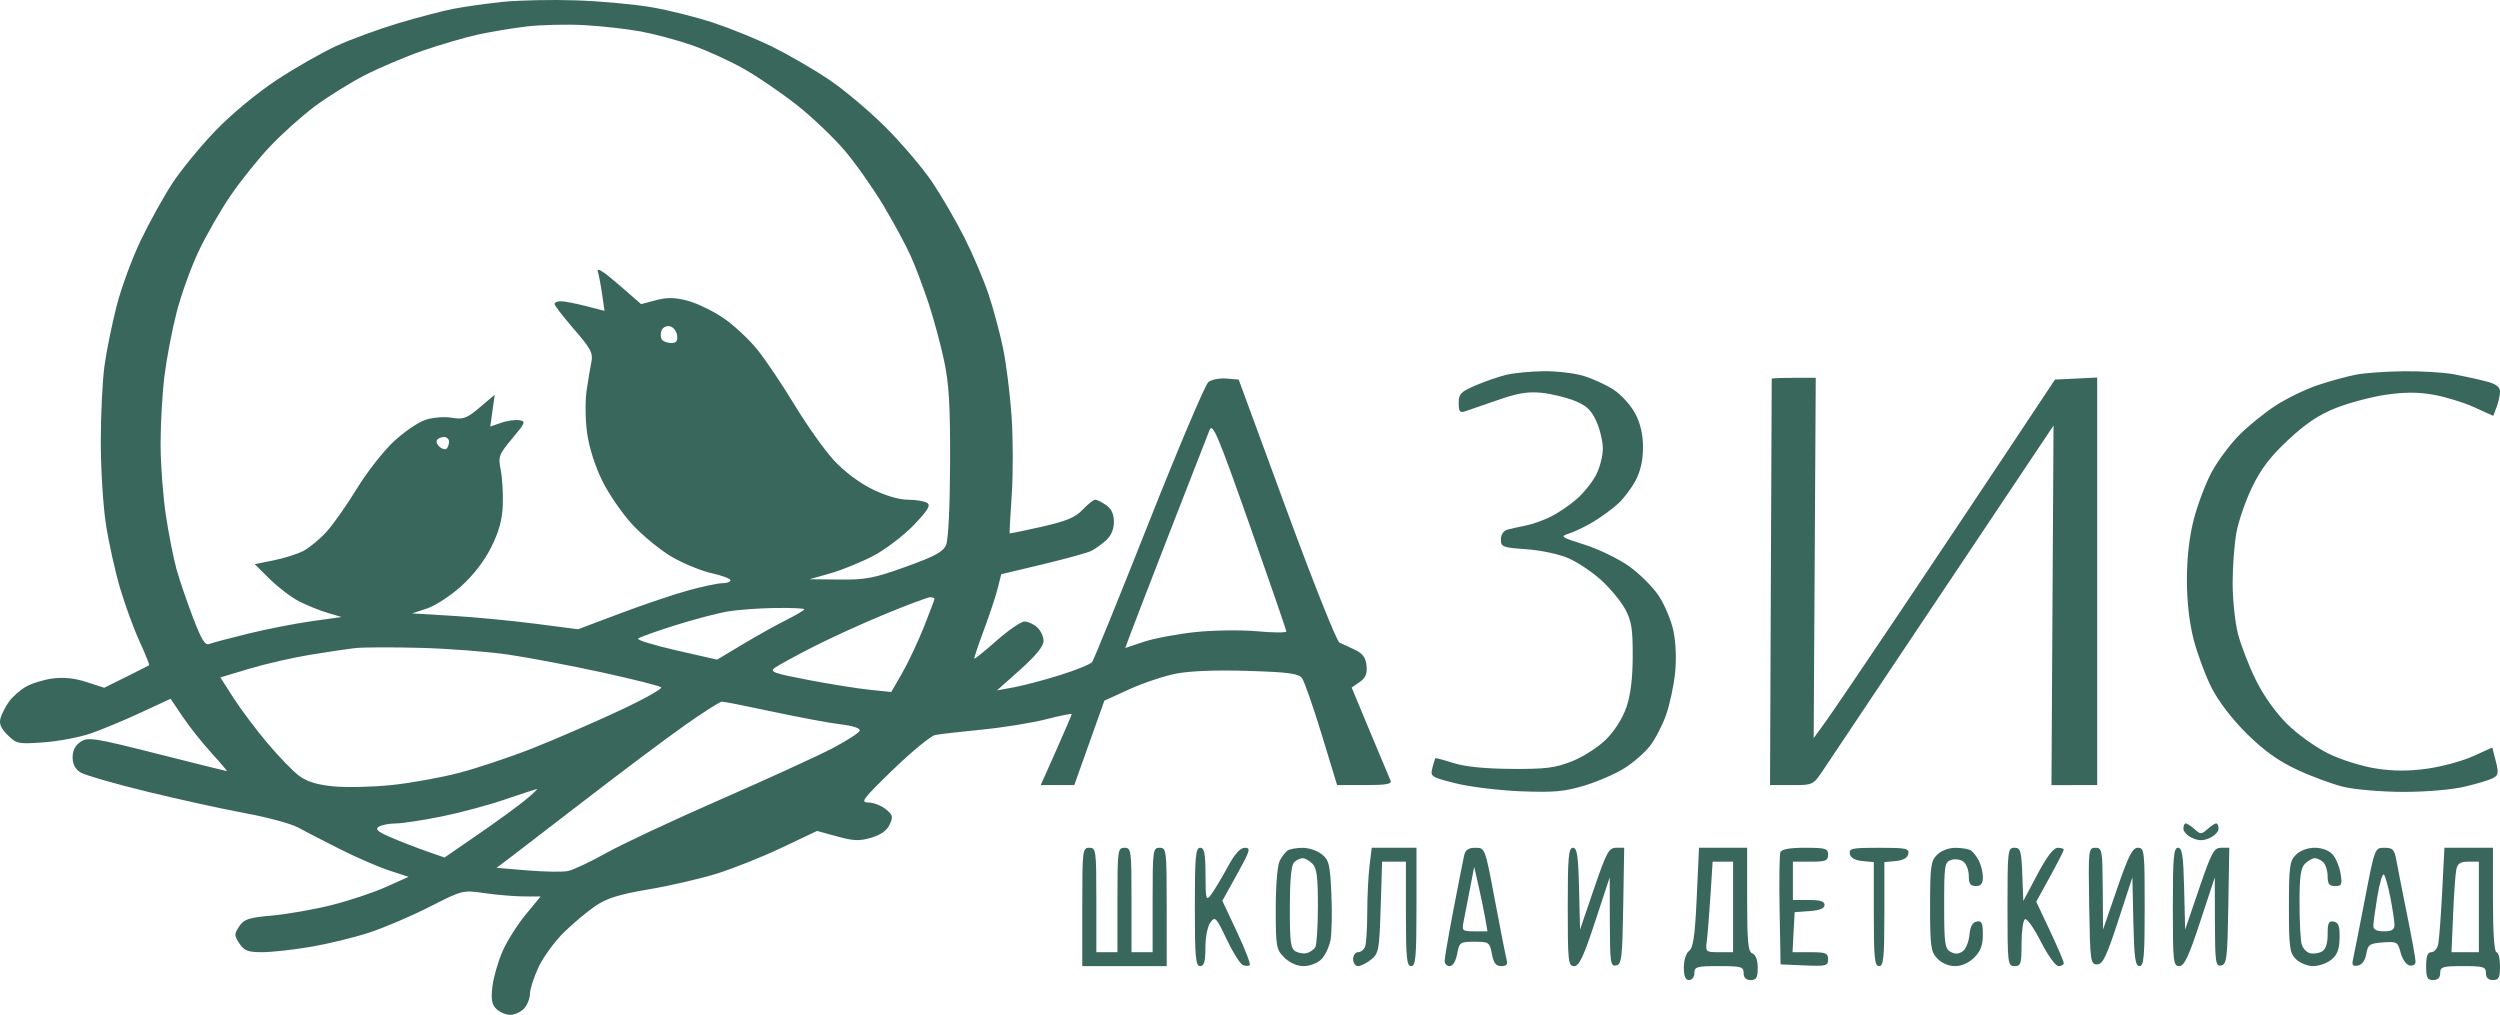 <?xml version="1.0" encoding="UTF-8"?> <svg xmlns="http://www.w3.org/2000/svg" width="202" height="82" viewBox="0 0 202 82" fill="none"><path fill-rule="evenodd" clip-rule="evenodd" d="M40.606 0.152C39.31 0.287 37.519 0.54 36.626 0.714C35.733 0.888 33.724 1.415 32.16 1.884C30.597 2.353 28.366 3.17 27.204 3.7C26.041 4.23 23.863 5.472 22.364 6.459C20.77 7.509 18.721 9.205 17.431 10.541C16.217 11.797 14.64 13.719 13.927 14.81C13.213 15.902 12.061 17.983 11.366 19.435C10.671 20.887 9.799 23.258 9.428 24.704C9.057 26.15 8.616 28.314 8.447 29.513C8.279 30.713 8.142 33.489 8.143 35.682C8.143 37.875 8.329 40.872 8.555 42.341C8.78 43.811 9.292 46.125 9.691 47.484C10.091 48.843 10.802 50.793 11.272 51.818C11.741 52.843 12.092 53.709 12.052 53.744C12.011 53.778 11.178 54.203 10.2 54.689L8.421 55.571L6.989 55.108C6.023 54.795 5.13 54.702 4.244 54.822C3.522 54.92 2.55 55.221 2.084 55.492C1.618 55.762 1.01 56.299 0.733 56.686C0.455 57.073 0.146 57.672 0.045 58.017C-0.088 58.477 0.065 58.846 0.617 59.392C1.336 60.104 1.47 60.131 3.548 59.98C4.745 59.893 6.454 59.568 7.346 59.258C8.238 58.948 10.051 58.192 11.375 57.578L13.783 56.461L14.759 57.91C15.295 58.706 16.34 60.023 17.08 60.835C17.821 61.647 18.383 62.309 18.329 62.307C18.276 62.305 15.743 61.674 12.703 60.906C7.614 59.62 7.121 59.542 6.52 59.932C6.083 60.216 5.867 60.63 5.867 61.186C5.867 61.743 6.078 62.148 6.506 62.413C6.858 62.631 9.262 63.325 11.848 63.956C14.433 64.587 18.015 65.374 19.807 65.704C21.598 66.035 23.512 66.551 24.059 66.85C24.606 67.149 26.141 67.94 27.47 68.61C28.799 69.279 30.59 70.056 31.45 70.337L33.013 70.848L31.165 71.676C30.149 72.131 28.166 72.79 26.759 73.14C25.352 73.49 23.205 73.866 21.988 73.975C20.081 74.147 19.713 74.268 19.326 74.853C18.916 75.473 18.917 75.591 19.343 76.234C19.733 76.824 20.03 76.937 21.186 76.937C21.943 76.937 23.699 76.744 25.088 76.508C26.476 76.272 28.602 75.756 29.811 75.361C31.02 74.967 33.218 74.029 34.696 73.278C37.38 71.913 37.385 71.912 39.177 72.169C40.164 72.31 41.581 72.428 42.325 72.431L43.679 72.437L42.461 73.917C41.791 74.731 40.951 76.068 40.594 76.888C40.238 77.708 39.874 78.98 39.786 79.714C39.663 80.744 39.736 81.159 40.106 81.525C40.37 81.786 40.877 82 41.232 82C41.588 82 42.09 81.769 42.349 81.486C42.608 81.203 42.821 80.665 42.822 80.29C42.824 79.916 43.138 78.944 43.52 78.132C43.903 77.319 44.829 76.053 45.58 75.319C46.33 74.585 47.479 73.624 48.134 73.184C49.042 72.573 50.05 72.261 52.4 71.864C54.092 71.579 56.561 71.009 57.888 70.598C59.215 70.188 61.588 69.242 63.161 68.495L66.021 67.139L67.635 67.583C68.97 67.951 69.448 67.968 70.402 67.686C71.169 67.458 71.666 67.102 71.887 66.623C72.178 65.991 72.137 65.836 71.558 65.372C71.195 65.081 70.563 64.843 70.154 64.843C69.494 64.843 69.719 64.544 72.165 62.179C73.68 60.714 75.212 59.457 75.569 59.387C75.927 59.317 77.626 59.121 79.346 58.952C81.066 58.783 83.4 58.406 84.533 58.115C85.667 57.824 86.594 57.636 86.594 57.697C86.594 57.759 86.031 59.075 85.343 60.623L84.091 63.436H85.446H86.801L88.017 60.025L89.233 56.613L91.253 55.691C92.365 55.184 94.073 54.615 95.048 54.426C96.168 54.209 98.304 54.129 100.843 54.209C104.144 54.313 104.924 54.419 105.204 54.799C105.392 55.053 106.107 57.101 106.793 59.349L108.039 63.436H110.281C111.97 63.436 112.482 63.35 112.361 63.085C112.273 62.892 111.529 61.118 110.708 59.145L109.215 55.556L109.859 55.109C110.339 54.777 110.481 54.439 110.416 53.785C110.351 53.13 110.112 52.803 109.476 52.501C109.007 52.277 108.444 52.014 108.225 51.916C108.006 51.818 106.085 46.997 103.957 41.203L100.086 30.669L99.096 30.586C98.552 30.541 97.897 30.667 97.64 30.867C97.384 31.067 95.221 36.168 92.833 42.201C90.445 48.234 88.38 53.315 88.244 53.492C88.108 53.669 86.945 54.143 85.661 54.545C84.376 54.948 82.703 55.391 81.942 55.53L80.558 55.782L82.439 54.102C83.704 52.972 84.32 52.214 84.32 51.785C84.32 51.434 84.086 50.938 83.8 50.682C83.514 50.426 83.055 50.217 82.78 50.217C82.505 50.217 81.496 50.907 80.539 51.751C79.582 52.595 78.767 53.254 78.729 53.216C78.691 53.179 79.036 52.14 79.496 50.909C79.956 49.677 80.46 48.158 80.615 47.534L80.899 46.398L84.244 45.598C86.084 45.158 87.845 44.673 88.157 44.519C88.47 44.366 89.014 43.981 89.366 43.664C89.78 43.29 90.005 42.763 90.005 42.168C90.005 41.536 89.807 41.111 89.373 40.81C89.026 40.57 88.63 40.373 88.493 40.373C88.356 40.373 87.902 40.734 87.484 41.177C86.888 41.808 86.177 42.105 84.174 42.561C82.77 42.88 81.604 43.119 81.582 43.093C81.559 43.066 81.635 41.652 81.75 39.951C81.864 38.249 81.857 35.401 81.735 33.622C81.612 31.843 81.303 29.375 81.047 28.137C80.791 26.9 80.264 24.938 79.875 23.778C79.487 22.618 78.613 20.564 77.934 19.214C77.254 17.865 76.08 15.84 75.324 14.714C74.568 13.589 72.861 11.583 71.531 10.257C70.201 8.931 68.119 7.185 66.904 6.377C65.689 5.569 63.68 4.407 62.439 3.794C61.198 3.181 59.058 2.307 57.682 1.851C56.307 1.395 54.044 0.826 52.653 0.586C51.261 0.346 48.512 0.095 46.542 0.028C44.573 -0.038 41.901 0.017 40.606 0.152ZM51.773 2.542C52.868 2.745 54.72 3.242 55.89 3.646C57.06 4.051 58.952 4.911 60.094 5.558C61.236 6.204 63.182 7.534 64.419 8.513C65.655 9.492 67.387 11.144 68.267 12.184C69.147 13.223 70.548 15.213 71.382 16.605C72.215 17.998 73.208 19.833 73.587 20.684C73.967 21.535 74.613 23.244 75.023 24.482C75.433 25.719 75.998 27.807 76.278 29.122C76.68 31.008 76.783 32.759 76.767 37.419C76.756 40.904 76.624 43.614 76.446 44.029C76.206 44.588 75.54 44.95 73.197 45.793C70.609 46.725 69.955 46.851 67.834 46.828L65.418 46.802L67.123 46.316C68.061 46.048 69.624 45.409 70.597 44.894C71.57 44.38 73.029 43.266 73.838 42.419C74.988 41.216 75.222 40.825 74.911 40.63C74.693 40.493 73.99 40.379 73.351 40.377C72.631 40.374 71.528 40.046 70.452 39.514C69.393 38.99 68.185 38.074 67.351 37.162C66.6 36.341 65.191 34.353 64.219 32.746C63.248 31.14 61.895 29.128 61.214 28.276C60.532 27.424 59.281 26.258 58.432 25.685C57.584 25.112 56.282 24.486 55.54 24.293C54.514 24.027 53.904 24.018 52.997 24.258L51.805 24.573L49.971 22.98C48.743 21.913 48.192 21.573 48.305 21.95C48.397 22.259 48.556 23.098 48.657 23.814L48.843 25.116L47.333 24.728C46.502 24.515 45.594 24.34 45.316 24.34C45.037 24.34 44.809 24.441 44.809 24.564C44.809 24.687 45.517 25.605 46.382 26.603C47.744 28.175 47.931 28.532 47.782 29.262C47.688 29.727 47.513 30.769 47.395 31.579C47.276 32.389 47.294 33.908 47.434 34.955C47.589 36.117 48.063 37.623 48.651 38.826C49.181 39.908 50.292 41.522 51.12 42.41C51.949 43.299 53.376 44.464 54.293 44.999C55.21 45.534 56.649 46.124 57.491 46.311C58.333 46.497 59.022 46.756 59.022 46.886C59.022 47.017 58.731 47.123 58.377 47.123C58.022 47.123 56.786 47.382 55.632 47.699C54.477 48.015 51.997 48.852 50.12 49.559L46.707 50.844L43.271 50.399C41.381 50.154 38.364 49.866 36.566 49.758L33.297 49.563L34.51 49.162C35.177 48.941 36.421 48.129 37.275 47.357C38.25 46.475 39.149 45.305 39.696 44.206C40.325 42.942 40.582 41.995 40.626 40.783C40.66 39.861 40.584 38.592 40.458 37.962C40.243 36.89 40.303 36.728 41.389 35.43C42.454 34.159 42.502 34.036 41.958 33.952C41.632 33.901 40.971 33.996 40.49 34.162L39.616 34.463L39.794 33.179L39.972 31.895L38.77 32.913C37.71 33.811 37.444 33.91 36.505 33.753C35.907 33.653 34.975 33.727 34.378 33.922C33.794 34.113 32.634 34.907 31.8 35.687C30.967 36.466 29.627 38.183 28.822 39.502C28.017 40.821 26.913 42.387 26.369 42.983C25.826 43.578 24.987 44.269 24.507 44.518C24.026 44.767 22.946 45.108 22.107 45.277L20.581 45.584L21.808 46.798C22.483 47.466 23.553 48.276 24.187 48.598C24.82 48.921 25.846 49.335 26.467 49.519L27.597 49.853L25.188 50.192C23.864 50.379 21.565 50.829 20.079 51.191C18.594 51.554 17.176 51.931 16.927 52.031C16.57 52.173 16.289 51.722 15.585 49.878C15.096 48.595 14.501 46.849 14.263 45.998C14.025 45.147 13.638 43.185 13.403 41.638C13.169 40.091 12.976 37.497 12.976 35.872C12.975 34.248 13.115 31.78 13.287 30.388C13.459 28.995 13.897 26.691 14.262 25.267C14.626 23.843 15.426 21.617 16.04 20.321C16.653 19.025 17.816 16.996 18.623 15.813C19.431 14.629 20.873 12.833 21.829 11.822C22.785 10.811 24.413 9.354 25.447 8.584C26.482 7.814 28.287 6.69 29.46 6.086C30.632 5.482 32.727 4.594 34.115 4.112C35.504 3.63 37.486 3.046 38.521 2.815C39.556 2.584 41.363 2.281 42.535 2.141C43.708 2.002 45.818 1.952 47.225 2.031C48.633 2.11 50.679 2.34 51.773 2.542ZM54.707 27.085C54.775 27.559 54.656 27.715 54.226 27.715C53.912 27.715 53.572 27.583 53.47 27.421C53.369 27.259 53.361 26.933 53.453 26.697C53.544 26.461 53.844 26.31 54.118 26.361C54.392 26.413 54.657 26.739 54.707 27.085ZM121.755 30.274C121.16 30.413 120.041 30.795 119.267 31.124C118.03 31.651 117.862 31.823 117.862 32.565C117.862 33.241 117.96 33.374 118.359 33.243C118.633 33.153 119.816 32.745 120.989 32.335C122.615 31.767 123.457 31.625 124.542 31.736C125.323 31.816 126.522 32.103 127.205 32.374C128.177 32.759 128.561 33.116 128.975 34.018C129.266 34.651 129.506 35.649 129.51 36.235C129.513 36.821 129.268 37.783 128.964 38.371C128.661 38.96 127.954 39.84 127.393 40.327C126.832 40.814 125.897 41.452 125.315 41.743C124.734 42.034 123.81 42.361 123.263 42.469C122.715 42.577 122.044 42.727 121.77 42.803C121.481 42.884 121.273 43.213 121.273 43.589C121.273 44.192 121.414 44.246 123.334 44.379C124.499 44.46 125.977 44.776 126.736 45.106C127.474 45.427 128.668 46.228 129.389 46.886C130.111 47.544 130.978 48.594 131.316 49.22C131.826 50.162 131.931 50.816 131.923 53.029C131.917 54.837 131.751 56.174 131.408 57.163C131.103 58.044 130.45 59.071 129.762 59.752C129.127 60.38 127.907 61.161 127.008 61.516C125.643 62.054 124.892 62.147 122.126 62.127C119.979 62.111 118.373 61.949 117.449 61.655C116.674 61.408 116.013 61.234 115.979 61.267C115.946 61.301 115.836 61.653 115.735 62.051C115.558 62.747 115.628 62.792 117.631 63.294C118.774 63.58 121.144 63.869 122.898 63.937C125.553 64.039 126.41 63.962 128.015 63.478C129.075 63.159 130.533 62.526 131.255 62.071C131.977 61.617 132.91 60.802 133.327 60.261C133.745 59.719 134.325 58.599 134.617 57.77C134.909 56.942 135.237 55.428 135.345 54.406C135.464 53.292 135.412 51.924 135.215 50.987C135.035 50.129 134.496 48.842 134.018 48.127C133.54 47.413 132.462 46.342 131.623 45.747C130.784 45.153 129.175 44.373 128.047 44.014C126.061 43.382 126.023 43.353 126.833 43.088C127.292 42.938 128.18 42.504 128.805 42.123C129.431 41.741 130.306 41.097 130.75 40.69C131.194 40.283 131.827 39.444 132.156 38.826C132.554 38.078 132.754 37.182 132.754 36.154C132.754 35.104 132.552 34.223 132.124 33.411C131.778 32.754 130.998 31.891 130.391 31.494C129.784 31.096 128.679 30.59 127.935 30.368C127.191 30.147 125.74 29.978 124.71 29.994C123.679 30.009 122.35 30.136 121.755 30.274ZM190.365 30.272C189.672 30.406 188.305 30.78 187.326 31.102C186.348 31.424 184.804 32.168 183.896 32.754C182.988 33.34 181.643 34.429 180.909 35.174C180.174 35.919 179.18 37.259 178.699 38.151C178.218 39.044 177.572 40.752 177.263 41.947C176.894 43.375 176.702 45.051 176.702 46.842C176.702 48.612 176.894 50.308 177.251 51.689C177.553 52.857 178.21 54.616 178.71 55.598C179.265 56.685 180.372 58.126 181.543 59.284C182.924 60.651 184.066 61.469 185.602 62.191C186.777 62.743 188.485 63.371 189.397 63.587C190.31 63.802 192.463 63.981 194.183 63.985C195.983 63.988 198.073 63.812 199.109 63.571C200.098 63.34 201.14 63.028 201.425 62.877C201.871 62.641 201.904 62.452 201.659 61.501L201.377 60.398L199.816 61.105C198.958 61.494 197.297 61.945 196.125 62.108C194.612 62.318 193.412 62.315 191.991 62.097C190.867 61.925 189.184 61.399 188.154 60.897C187.129 60.398 185.652 59.342 184.805 58.504C183.874 57.584 182.896 56.209 182.274 54.946C181.715 53.815 181.064 52.135 180.828 51.212C180.591 50.291 180.397 48.447 180.397 47.116C180.397 45.784 180.535 43.944 180.703 43.026C180.871 42.108 181.442 40.459 181.971 39.362C182.684 37.885 183.441 36.893 184.888 35.543C186.309 34.216 187.361 33.513 188.748 32.964C189.796 32.548 191.602 32.069 192.761 31.899C194.279 31.675 195.355 31.674 196.61 31.892C197.568 32.059 199.05 32.512 199.903 32.898L201.454 33.601L201.727 32.89C201.877 32.499 202 31.939 202 31.646C202 31.265 201.687 31.029 200.908 30.822C200.308 30.662 199.139 30.404 198.311 30.248C197.483 30.093 195.64 29.979 194.216 29.997C192.791 30.014 191.058 30.137 190.365 30.272ZM143.155 30.599C143.152 30.637 143.12 38.042 143.084 47.053L143.018 63.436H144.757C146.487 63.436 146.5 63.43 147.3 62.241C147.742 61.584 152.114 55.047 157.014 47.715L165.925 34.384L165.841 48.91L165.758 63.437L167.606 63.436H169.453V46.971V30.505L167.748 30.587L166.042 30.669L162.306 36.294C160.251 39.388 156.286 45.326 153.494 49.489C150.703 53.652 147.997 57.639 147.482 58.349L146.545 59.639L146.629 45.084L146.713 30.528L144.937 30.528C143.96 30.528 143.158 30.56 143.155 30.599ZM103.933 51.02C103.933 51.131 102.878 51.126 101.588 51.008C100.288 50.889 98.063 50.917 96.594 51.071C95.136 51.224 93.263 51.576 92.433 51.853L90.922 52.358L91.289 51.358C91.491 50.808 92.959 47.003 94.551 42.904C96.144 38.804 97.575 35.134 97.732 34.747C97.98 34.135 98.397 35.123 100.975 42.431C102.602 47.045 103.933 50.91 103.933 51.02ZM36.282 35.685C36.282 35.891 36.198 36.143 36.095 36.245C35.992 36.347 35.737 36.29 35.529 36.119C35.321 35.948 35.221 35.696 35.307 35.559C35.392 35.422 35.647 35.31 35.872 35.31C36.098 35.31 36.282 35.478 36.282 35.685ZM75.508 48.381C75.508 48.455 75.114 49.499 74.633 50.702C74.151 51.905 73.365 53.57 72.886 54.401L72.014 55.914L70.279 55.735C69.325 55.637 67.093 55.281 65.319 54.942C62.525 54.41 62.16 54.279 62.598 53.962C62.876 53.761 64.264 53.003 65.681 52.278C67.1 51.552 69.731 50.352 71.529 49.612C73.327 48.87 74.958 48.26 75.153 48.256C75.349 48.252 75.508 48.308 75.508 48.381ZM64.991 49.228C64.991 49.303 64.319 49.7 63.499 50.112C62.678 50.523 61.092 51.409 59.975 52.08L57.943 53.3L54.643 52.548C52.828 52.135 51.44 51.707 51.558 51.597C51.676 51.488 53.029 51.003 54.564 50.521C56.099 50.039 58.018 49.535 58.828 49.401C59.638 49.267 61.356 49.143 62.646 49.125C63.936 49.107 64.991 49.153 64.991 49.228ZM41.114 52.898C42.756 53.141 46.145 53.785 48.647 54.331C51.148 54.877 53.295 55.419 53.417 55.535C53.539 55.652 51.981 56.52 49.955 57.463C47.929 58.407 44.823 59.752 43.053 60.452C41.283 61.153 38.62 62.045 37.135 62.436C35.649 62.826 33.165 63.276 31.614 63.435C30.063 63.594 27.952 63.639 26.924 63.536C25.598 63.404 24.792 63.153 24.154 62.675C23.66 62.304 22.51 61.115 21.6 60.034C20.689 58.952 19.463 57.318 18.874 56.402L17.804 54.736L20.15 54.032C21.44 53.644 23.647 53.138 25.054 52.907C26.461 52.675 28.124 52.43 28.749 52.363C29.375 52.295 31.741 52.288 34.008 52.348C36.275 52.408 39.472 52.656 41.114 52.898ZM62.449 57.507C64.55 57.958 67.011 58.416 67.917 58.525C68.935 58.647 69.526 58.844 69.465 59.041C69.41 59.215 68.413 59.857 67.249 60.467C66.085 61.077 62.018 62.937 58.211 64.602C54.404 66.266 50.247 68.213 48.973 68.928C47.699 69.642 46.308 70.296 45.882 70.381C45.456 70.466 43.985 70.443 42.613 70.329L40.119 70.122L41.105 69.381C41.647 68.973 44.461 66.811 47.358 64.577C50.256 62.342 53.841 59.655 55.327 58.607C56.812 57.558 58.162 56.697 58.327 56.693C58.492 56.689 60.347 57.055 62.449 57.507ZM42.44 64.647C41.841 65.141 40.128 66.388 38.635 67.416L35.919 69.286L34.466 68.782C33.667 68.505 32.378 68.004 31.601 67.669C30.516 67.202 30.286 67 30.606 66.8C30.835 66.656 31.451 66.537 31.973 66.535C32.496 66.532 34.159 66.28 35.669 65.975C37.178 65.669 39.501 65.046 40.83 64.589C42.159 64.133 43.31 63.757 43.388 63.754C43.466 63.75 43.039 64.152 42.44 64.647ZM176.417 66.958C176.417 67.194 176.737 67.53 177.128 67.707C177.66 67.946 178.018 67.946 178.549 67.707C178.94 67.53 179.26 67.194 179.26 66.958C179.26 66.723 179.174 66.53 179.069 66.53C178.964 66.53 178.645 66.74 178.359 66.996C177.875 67.429 177.803 67.429 177.319 66.996C177.033 66.74 176.713 66.53 176.608 66.53C176.503 66.53 176.417 66.723 176.417 66.958ZM87.447 73.281V78.062H90.858H94.269V73.281C94.269 68.687 94.247 68.499 93.7 68.499C93.157 68.499 93.132 68.687 93.132 72.718V76.937H92.279H91.426V72.718C91.426 68.687 91.401 68.499 90.858 68.499C90.315 68.499 90.289 68.687 90.289 72.718V76.937H89.437H88.584V72.718C88.584 68.687 88.559 68.499 88.015 68.499C87.469 68.499 87.447 68.687 87.447 73.281ZM96.543 73.281C96.543 77.343 96.607 78.062 96.969 78.062C97.295 78.062 97.396 77.709 97.396 76.569C97.396 75.717 97.57 74.841 97.802 74.53C98.182 74.019 98.266 74.107 99.118 75.906C99.62 76.963 100.21 77.896 100.43 77.98C100.651 78.063 100.9 78.064 100.983 77.981C101.067 77.899 100.602 76.696 99.95 75.308L98.766 72.784L99.954 70.642C101.014 68.731 101.082 68.499 100.588 68.499C100.204 68.499 99.764 68.996 99.158 70.117C98.677 71.006 98.087 71.987 97.848 72.296C97.447 72.816 97.413 72.693 97.405 70.679C97.397 68.933 97.311 68.499 96.969 68.499C96.607 68.499 96.543 69.218 96.543 73.281ZM104.047 68.714C103.875 68.828 103.587 69.198 103.408 69.535C103.216 69.896 103.081 71.499 103.081 73.416C103.081 76.508 103.118 76.718 103.779 77.372C104.214 77.803 104.802 78.062 105.342 78.062C105.82 78.062 106.455 77.818 106.76 77.516C107.064 77.215 107.399 76.514 107.504 75.959C107.609 75.403 107.642 73.734 107.576 72.25C107.47 69.846 107.385 69.493 106.801 69.025C106.44 68.736 105.743 68.501 105.252 68.503C104.761 68.506 104.219 68.601 104.047 68.714ZM110.655 69.976C110.557 70.788 110.475 72.486 110.474 73.75C110.472 75.014 110.394 76.248 110.299 76.492C110.204 76.737 109.948 76.937 109.73 76.937C109.512 76.937 109.334 77.19 109.334 77.5C109.334 77.809 109.512 78.062 109.729 78.062C109.946 78.062 110.421 77.825 110.784 77.534C111.4 77.04 111.45 76.766 111.559 73.315L111.675 69.624H112.637H113.598V73.843C113.598 77.406 113.664 78.062 114.024 78.062C114.387 78.062 114.451 77.343 114.451 73.281V68.499H112.643H110.835L110.655 69.976ZM118.299 69.132C118.221 69.48 117.835 71.443 117.441 73.494C117.047 75.544 116.725 77.411 116.725 77.642C116.725 77.873 116.911 78.062 117.138 78.062C117.386 78.062 117.627 77.667 117.738 77.078C117.917 76.135 117.976 76.093 119.141 76.093C120.305 76.093 120.365 76.135 120.543 77.078C120.684 77.818 120.873 78.062 121.305 78.062C121.715 78.062 121.84 77.921 121.742 77.57C121.667 77.299 121.242 75.148 120.799 72.79C119.994 68.501 119.994 68.501 119.217 68.5C118.643 68.499 118.404 68.664 118.299 69.132ZM126.674 73.281C126.674 77.706 126.712 78.062 127.188 78.062C127.595 78.062 127.947 77.317 128.883 74.476L130.063 70.89L130.074 74.497C130.084 77.777 130.129 78.095 130.582 78.009C131.028 77.924 131.087 77.431 131.157 73.207L131.235 68.499H130.58C129.996 68.499 129.8 68.863 128.796 71.804L127.668 75.109L127.588 71.804C127.523 69.122 127.43 68.499 127.091 68.499C126.74 68.499 126.674 69.264 126.674 73.281ZM137.096 72.507C136.954 75.602 136.814 76.587 136.483 76.828C136.237 77.007 136.054 77.576 136.054 78.163C136.054 78.886 136.179 79.187 136.48 79.187C136.717 79.187 136.907 78.937 136.907 78.625C136.907 78.116 137.096 78.062 138.896 78.062C140.696 78.062 140.886 78.116 140.886 78.625C140.886 79 141.076 79.187 141.455 79.187C141.916 79.187 142.023 79 142.023 78.194C142.023 77.571 141.864 77.141 141.597 77.039C141.244 76.905 141.17 76.152 141.17 72.688V68.499H139.225H137.279L137.096 72.507ZM143.854 68.863C143.777 69.063 143.748 71.183 143.792 73.574L143.871 77.922L145.789 78.005C147.56 78.082 147.708 78.044 147.708 77.513C147.708 77.009 147.529 76.937 146.273 76.937H144.837L144.922 75.32L145.008 73.703L146.216 73.616C147.038 73.557 147.424 73.4 147.424 73.124C147.424 72.831 147.07 72.718 146.145 72.718H144.866V71.171V69.624H146.287C147.518 69.624 147.708 69.549 147.708 69.062C147.708 68.557 147.518 68.499 145.852 68.499C144.596 68.499 143.949 68.617 143.854 68.863ZM149.466 68.991C149.528 69.316 149.875 69.514 150.482 69.572L151.403 69.66V73.861C151.403 77.408 151.47 78.062 151.83 78.062C152.19 78.062 152.256 77.408 152.256 73.861V69.66L153.178 69.572C153.785 69.514 154.131 69.316 154.193 68.991C154.277 68.553 154.017 68.499 151.83 68.499C149.642 68.499 149.382 68.553 149.466 68.991ZM156.52 69.062C156.01 69.566 155.951 69.999 155.951 73.228C155.951 76.465 156.01 76.894 156.531 77.447C156.879 77.816 157.452 78.062 157.965 78.062C158.493 78.062 159.086 77.799 159.517 77.372C160.032 76.862 160.215 76.378 160.215 75.523C160.215 74.572 160.126 74.381 159.718 74.458C159.379 74.521 159.192 74.864 159.133 75.533C159.086 76.073 158.844 76.669 158.597 76.856C158.283 77.093 157.986 77.112 157.618 76.916C157.145 76.666 157.088 76.262 157.088 73.149C157.088 69.882 157.125 69.651 157.671 69.479C157.991 69.379 158.438 69.449 158.665 69.635C158.892 69.822 159.078 70.339 159.078 70.784C159.078 71.406 159.21 71.593 159.647 71.593C160.067 71.593 160.215 71.406 160.215 70.871C160.215 70.475 160.068 69.874 159.888 69.535C159.709 69.198 159.421 68.828 159.249 68.714C159.077 68.601 158.52 68.506 158.012 68.503C157.463 68.501 156.858 68.727 156.52 69.062ZM162.205 73.281C162.205 77.875 162.227 78.062 162.773 78.062C163.283 78.062 163.342 77.875 163.342 76.251C163.342 75.254 163.466 74.363 163.617 74.271C163.768 74.178 164.346 74.993 164.9 76.082C165.469 77.201 166.091 78.062 166.33 78.062C166.563 78.062 166.753 77.954 166.753 77.821C166.753 77.688 166.252 76.517 165.641 75.219L164.529 72.859L165.641 70.833C166.252 69.719 166.753 68.738 166.753 68.653C166.753 68.568 166.529 68.501 166.255 68.502C165.926 68.504 165.374 69.229 164.621 70.651L163.484 72.797L163.401 70.648C163.327 68.73 163.258 68.499 162.761 68.499C162.231 68.499 162.205 68.721 162.205 73.281ZM168.807 73.21C168.881 77.674 168.914 77.922 169.441 77.922C169.903 77.922 170.194 77.322 171.147 74.406L172.296 70.89L172.375 74.476C172.44 77.408 172.531 78.062 172.873 78.062C173.224 78.062 173.291 77.3 173.291 73.281C173.291 68.756 173.261 68.499 172.746 68.499C172.304 68.499 171.985 69.126 171.063 71.804L169.925 75.109L169.902 71.804C169.881 68.681 169.848 68.499 169.304 68.499C168.746 68.499 168.731 68.643 168.807 73.21ZM175.565 73.281C175.565 77.706 175.603 78.062 176.079 78.062C176.486 78.062 176.838 77.317 177.774 74.476L178.955 70.89L178.965 74.497C178.975 77.777 179.021 78.095 179.473 78.009C179.919 77.924 179.979 77.431 180.048 73.207L180.126 68.499H179.471C178.887 68.499 178.691 68.863 177.687 71.804L176.56 75.109L176.479 71.804C176.415 69.122 176.321 68.499 175.982 68.499C175.631 68.499 175.565 69.264 175.565 73.281ZM185.513 69.062C185.003 69.567 184.945 69.999 184.945 73.281C184.945 76.562 185.003 76.995 185.513 77.5C185.826 77.809 186.451 78.062 186.903 78.062C187.355 78.062 188.014 77.831 188.367 77.547C188.847 77.162 189.018 76.719 189.038 75.798C189.06 74.835 188.957 74.542 188.569 74.464C188.161 74.382 188.072 74.568 188.072 75.496C188.072 76.253 187.917 76.714 187.605 76.887C187.348 77.029 186.912 77.087 186.636 77.015C186.36 76.944 186.06 76.612 185.97 76.278C185.88 75.945 185.804 74.447 185.802 72.949C185.799 70.846 185.899 70.127 186.244 69.785C186.49 69.542 186.848 69.343 187.04 69.343C187.232 69.343 187.543 69.495 187.731 69.68C187.918 69.866 188.072 70.372 188.072 70.806C188.072 71.422 188.204 71.593 188.677 71.593C189.215 71.593 189.264 71.478 189.116 70.574C189.024 70.013 188.732 69.317 188.466 69.027C188.177 68.711 187.602 68.499 187.033 68.499C186.461 68.499 185.855 68.723 185.513 69.062ZM191.084 72.648C190.644 74.93 190.218 77.094 190.135 77.457C190.015 77.989 190.089 78.098 190.519 78.016C190.853 77.953 191.106 77.602 191.198 77.075C191.329 76.316 191.459 76.226 192.538 76.148C193.677 76.066 193.744 76.105 193.976 76.992C194.111 77.508 194.432 77.961 194.698 78.012C194.968 78.064 195.178 77.927 195.178 77.7C195.178 77.478 194.873 75.791 194.501 73.952C194.129 72.113 193.739 70.134 193.635 69.554C193.471 68.636 193.345 68.499 192.665 68.499C191.885 68.499 191.884 68.502 191.084 72.648ZM197.325 72.085C197.224 74.058 197.08 75.956 197.007 76.304C196.933 76.653 196.683 76.937 196.452 76.937C196.15 76.937 196.031 77.256 196.031 78.062C196.031 79 196.125 79.187 196.599 79.187C196.978 79.187 197.168 79 197.168 78.625C197.168 78.12 197.357 78.062 199.015 78.062C200.673 78.062 200.863 78.12 200.863 78.625C200.863 79 201.053 79.187 201.431 79.187C201.905 79.187 202 79 202 78.062C202 77.444 201.872 76.937 201.716 76.937C201.539 76.937 201.431 75.343 201.431 72.718V68.499H199.47H197.509L197.325 72.085ZM106.045 69.785C106.396 70.132 106.491 70.871 106.487 73.23C106.485 74.883 106.389 76.373 106.274 76.543C106.159 76.714 105.873 76.918 105.639 76.998C105.404 77.077 104.989 77.029 104.715 76.889C104.284 76.67 104.218 76.195 104.218 73.327C104.218 71.129 104.332 69.905 104.559 69.68C104.746 69.495 105.057 69.343 105.249 69.343C105.441 69.343 105.799 69.542 106.045 69.785ZM140.033 73.281V76.937H138.914C137.817 76.937 137.797 76.919 137.912 76.023C137.977 75.52 138.108 73.875 138.205 72.367L138.381 69.624H139.207H140.033V73.281ZM200.294 73.281V76.937H199.188H198.082L198.21 73.914C198.28 72.251 198.397 70.605 198.469 70.257C198.569 69.771 198.797 69.624 199.447 69.624H200.294V73.281ZM120.005 74.195L120.186 75.25H119.143C118.158 75.25 118.109 75.207 118.255 74.476C118.34 74.051 118.568 72.88 118.761 71.874L119.114 70.046L119.469 71.593C119.664 72.444 119.905 73.615 120.005 74.195ZM193.148 72.554C193.327 73.469 193.472 74.451 193.472 74.734C193.472 75.119 193.257 75.25 192.62 75.25C192.037 75.25 191.767 75.111 191.767 74.812C191.767 74.571 191.914 73.489 192.095 72.408C192.275 71.327 192.513 70.543 192.623 70.666C192.734 70.789 192.97 71.639 193.148 72.554Z" fill="#39675C"></path></svg> 